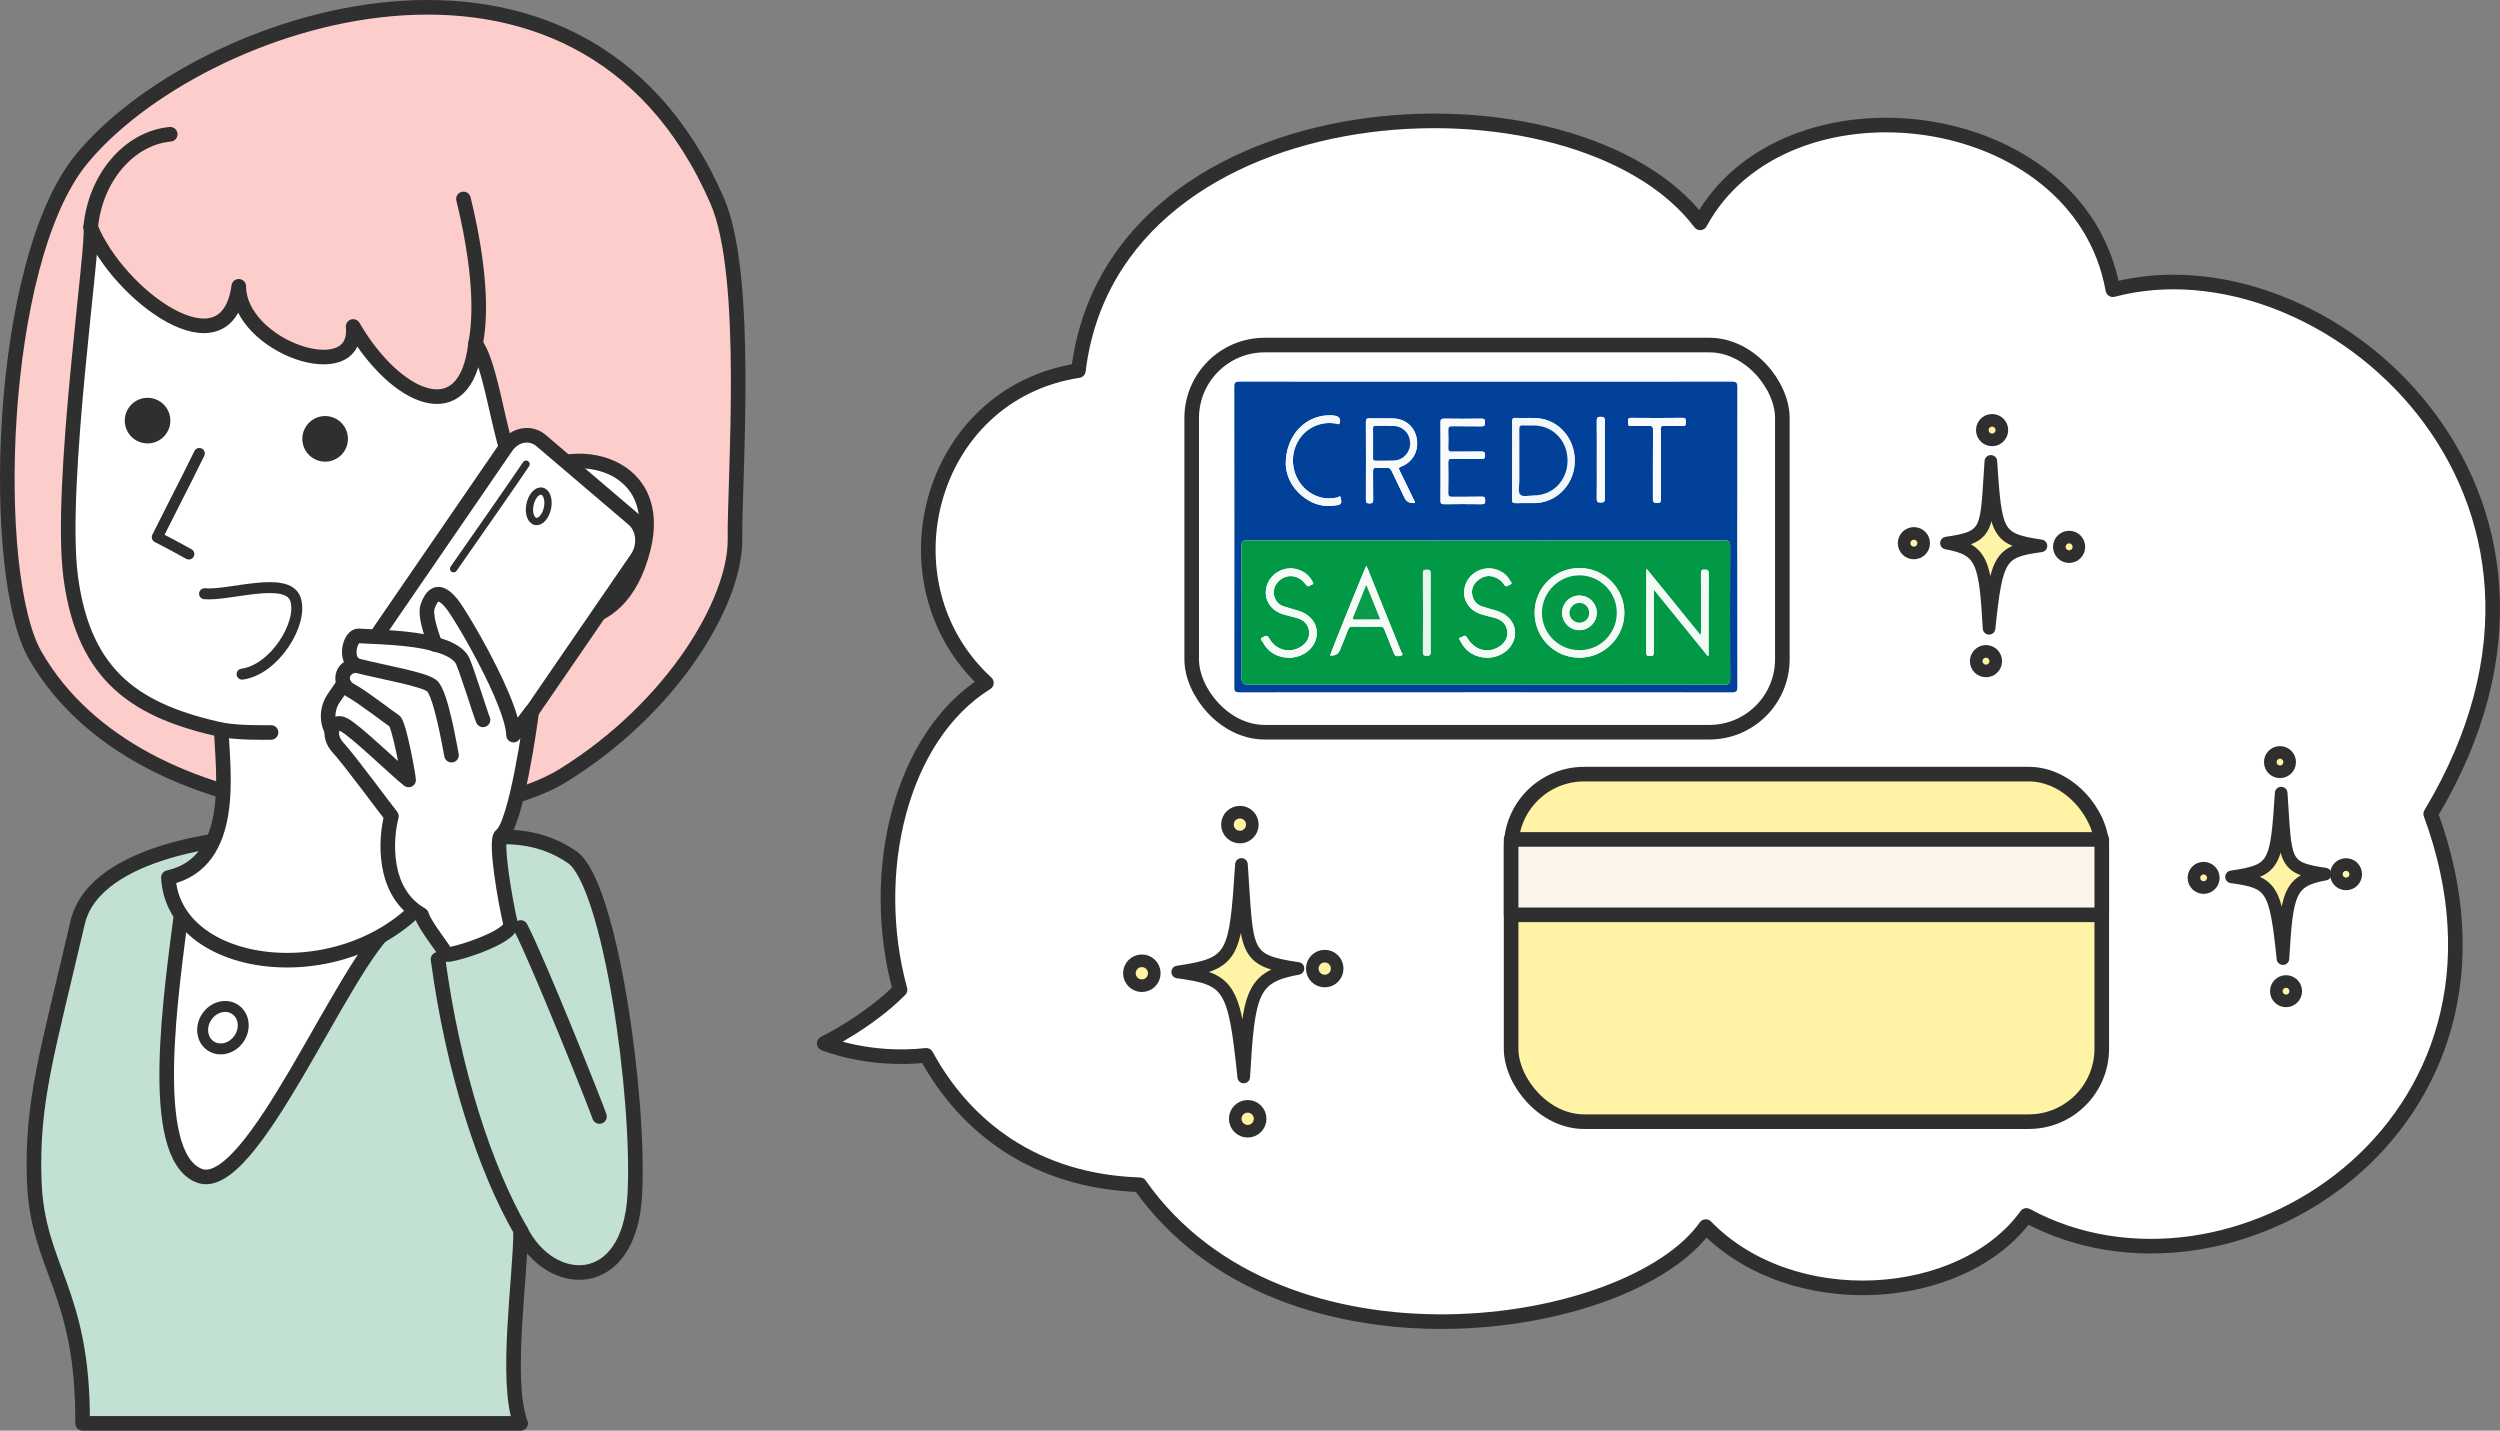 <?xml version="1.0" encoding="UTF-8"?><svg id="_イヤー_2" xmlns="http://www.w3.org/2000/svg" viewBox="0 0 342.518 196.012"><rect x="0" y="0" width="342.518" height="196.012" fill="#808080" stroke="none"/><defs><style>.cls-1,.cls-2,.cls-3{fill:#fff;}.cls-4{stroke-width:1.5px;}.cls-4,.cls-5,.cls-6,.cls-7,.cls-2,.cls-8,.cls-9,.cls-10,.cls-11,.cls-3{stroke:#2f2f2f;}.cls-4,.cls-5,.cls-6,.cls-7,.cls-8,.cls-9,.cls-10,.cls-11,.cls-3{stroke-linecap:round;stroke-linejoin:round;}.cls-4,.cls-5,.cls-7{fill:none;}.cls-12{fill:#f5f8fa;}.cls-13{fill:#f7f9fb;}.cls-14{fill:#f4f7f9;}.cls-15{fill:#2f2f2f;}.cls-16{fill:#f6fbf8;}.cls-17{fill:#024199;}.cls-6{fill:#c2e1d2;}.cls-6,.cls-7,.cls-2,.cls-9,.cls-10,.cls-11,.cls-3{stroke-width:2px;}.cls-18{fill:#04429a;}.cls-19{fill:#019946;}.cls-2{stroke-miterlimit:10;}.cls-20{fill:#039947;}.cls-21{fill:#e8f5ed;}.cls-8{stroke-width:1.728px;}.cls-8,.cls-11{fill:#fff3a6;}.cls-9{fill:#fbf4eb;}.cls-22{fill:#f3faf6;}.cls-23{fill:#0a9c4b;}.cls-24{fill:#f4faf6;}.cls-10{fill:#fccdca;}.cls-25{fill:#f5faf7;}.cls-26{fill:#f9fafb;}</style></defs><g id="_ブジェクト"><g><path class="cls-1" d="M289.476,39.694c-4.584-25.595-44.99-30.469-56.538-9.168-16.913-22.385-80.342-19.403-85.189,20.247-20.633,3.178-27.409,29.2-12.606,42.785-11.785,7.348-16.213,26.013-11.831,42.048-4.299,4.371-10.39,7.346-10.39,7.346,0,0,6.004,2.517,13.976,1.638,5.371,9.872,14.966,17.257,29.256,17.73,19.483,27.703,67.19,20.384,77.549,5.73,11.868,12.215,35.18,10.588,43.932-1.528,27.842,15.098,71.212-12.008,55.392-55.01,26.391-44.01-14.539-79.519-43.549-71.819Z"/><path class="cls-7" d="M289.476,39.694c-4.584-25.595-44.99-30.469-56.538-9.168-16.913-22.385-80.342-19.403-85.189,20.247-20.633,3.178-27.409,29.2-12.606,42.785-11.785,7.348-16.213,26.013-11.831,42.048-4.299,4.371-10.39,7.346-10.39,7.346,0,0,6.004,2.517,13.976,1.638,5.371,9.872,14.966,17.257,29.256,17.73,19.483,27.703,67.19,20.384,77.549,5.73,11.868,12.215,35.18,10.588,43.932-1.528,27.842,15.098,71.212-12.008,55.392-55.01,26.391-44.01-14.539-79.519-43.549-71.819Z"/></g><g><g><g><path class="cls-6" d="M71.335,195.012H11.313c.128-18.265-6.209-21.215-6.624-33.268-.373-10.803,1.79-17.461,5.946-35.333,2.413-10.376,22.444-11.638,22.444-11.638l22.052,2.972c3.026-.252,14.113-6.592,23.246-.323,5.202,3.571,9.336,32.941,8.592,46.333-.743,13.375-11.532,13.02-15.635,4.836,0,6.223-2.196,20.744,0,26.42Z"/><path class="cls-7" d="M71.332,127.074c2.438,4.702,10.243,24.22,10.801,25.894"/><path class="cls-3" d="M24.95,124.262c-1.43,11.293-4.922,33.84,2.286,36.795,7.208,2.954,19.719-29.006,26.465-34.378l-28.75-2.417Z"/><ellipse class="cls-4" cx="30.544" cy="140.8" rx="3.01" ry="2.67" transform="translate(-103.357 87.619) rotate(-56.099)"/><g><path class="cls-10" d="M4.813,89.77C-1.456,78.846-.424,35.989,11.132,21.845,27.005,2.417,79.552-15.615,98.268,27.524c4.492,10.355,2.347,37.903,2.431,46.351,.084,8.448-8.43,22.998-23.509,32.339-14.158,8.771-57.987,8.631-72.378-16.444Z"/><path class="cls-7" d="M63.497,27.256c1.76,7.177,2.693,14.546,1.66,19.845"/><path class="cls-7" d="M12.426,31.136c.622-6.686,5.181-12.196,10.896-12.743"/><path class="cls-3" d="M65.157,47.101c2.645,3.516,3.552,17.287,6.696,19.092,5.009-5.719,19.486-3.715,16.276,9.009-3.334,13.217-14.171,10.374-18.161,6.948-3.574,5.319-10.735,13.069-11.549,15.665-2.211,7.06-3.03,15.317,2.709,21.312-9.208,17.421-37.254,15.34-38.06,1.106,9.44-2.101,7.422-14.713,7.252-20.238-11.313-2.537-18.807-7.01-20.635-20.949-1.651-12.589,3.292-46.029,2.739-47.911,3.725,9.248,18.607,20.343,20.287,8.091,.031,8.365,16.505,13.943,15.672,5.504,5.815,9.982,15.406,14.364,16.773,2.37Z"/><path class="cls-4" d="M28.026,81.346c3.351,.312,11.369-2.521,12.455,.761,1.086,3.282-2.888,9.673-7.316,10.255"/><path class="cls-7" d="M30.321,99.996c2.647,.428,5.544,.363,6.815,.357"/></g></g><path class="cls-7" d="M71.335,168.593c-4.826-8.37-9.233-21.665-11.322-37.164"/><path class="cls-4" d="M27.309,62.127c-2.687,5.477,0,0-5.764,11.466,1.305,.67,2.81,1.461,4.33,2.314"/><circle class="cls-15" cx="44.545" cy="60.126" r="3.124" transform="translate(-30.281 60.716) rotate(-53.918)"/><circle class="cls-15" cx="20.217" cy="57.628" r="3.124" transform="translate(-38.263 40.027) rotate(-53.918)"/></g><g><path class="cls-3" d="M46.221,101.035l12.626,10.755c1.462,1.245,3.605,.859,4.787-.863l23.634-34.433c1.182-1.722,.955-4.128-.507-5.373l-12.626-10.755c-1.462-1.245-3.605-.859-4.787,.863l-23.634,34.433c-1.182,1.722-.955,4.128,.507,5.373Z"/><path class="cls-5" d="M62.146,77.919s9.441-13.51,9.929-14.324"/><ellipse class="cls-5" cx="73.81" cy="69.366" rx="2.116" ry="1.221" transform="translate(-9.276 127.3) rotate(-78.109)"/><path class="cls-3" d="M68.66,114.444c2.066-1.475,4.053-15.688,4.184-16.996l-2.484,3.268c-.131-4.445-7.191-16.473-8.498-18.042-1.307-1.569-2.418-1.945-3.268,.392-.523,1.438,1.046,5.229,1.046,5.229-3.268-1.046-9.282-1.046-10.459-1.177-1.177-.131-2.092,3.138-.392,4.053-2.092,.131-2.484,2.484-.784,3.399s5.36,3.791,6.014,4.184c.654,.392,1.961,7.583,1.961,8.106-1.961-1.569-7.321-6.798-8.89-7.583-1.569-.784-2.353,1.438-.784,3.138,1.569,1.7,6.668,8.629,7.321,9.413-.784,3.007-1.368,10.366,4.123,13.504,.523,1.7,3.309,4.876,3.309,5.399s9.327-2.288,8.882-4.18c-.697-2.961-2.194-11.454-1.279-12.108Z"/><path class="cls-7" d="M48.788,91.173c4.184,1.046,9.021,1.83,10.328,2.745s2.615,9.021,2.745,9.544"/><path class="cls-7" d="M59.639,88.297c1.7,.392,3.138,1.177,3.661,2.092,.523,.915,2.615,7.713,2.876,8.236"/></g></g><g><rect class="cls-11" x="207.033" y="106.062" width="80.924" height="47.615" rx="10" ry="10"/><rect class="cls-9" x="207.033" y="115.004" width="80.924" height="10.337"/></g><g><path class="cls-8" d="M170.089,118.433c-.844,12.592-.981,13.605-8.738,14.736,7.111,.97,7.754,1.865,9.05,14.383,.673-11.603,1.131-13.737,7.434-14.868-7.605-1.097-6.902-2.222-7.746-14.251Z"/><circle class="cls-8" cx="181.498" cy="132.703" r="1.706"/><circle class="cls-8" cx="169.875" cy="112.977" r="1.706"/><circle class="cls-8" cx="156.441" cy="133.342" r="1.706"/><circle class="cls-8" cx="170.942" cy="153.281" r="1.706"/></g><g><path class="cls-8" d="M312.539,108.663c-.657,9.805-.764,10.594-6.805,11.475,5.537,.755,6.038,1.453,7.048,11.201,.524-9.036,.881-10.697,5.789-11.578-5.922-.854-5.374-1.731-6.032-11.098Z"/><circle class="cls-8" cx="321.424" cy="119.775" r="1.328"/><circle class="cls-8" cx="312.373" cy="104.414" r="1.328"/><circle class="cls-8" cx="301.911" cy="120.273" r="1.328"/><circle class="cls-8" cx="313.203" cy="135.8" r="1.328"/></g><g><path class="cls-8" d="M272.762,63.212c.663,9.89,.771,10.686,6.863,11.574-5.585,.762-6.09,1.465-7.108,11.297-.529-9.114-.889-10.789-5.839-11.678,5.973-.861,5.421-1.745,6.084-11.193Z"/><circle class="cls-8" cx="262.217" cy="74.421" r="1.34"/><circle class="cls-8" cx="272.931" cy="58.927" r="1.34"/><circle class="cls-8" cx="283.483" cy="74.923" r="1.34"/><circle class="cls-8" cx="272.093" cy="90.584" r="1.34"/></g><g><rect class="cls-2" x="163.27" y="47.276" width="80.924" height="53.043" rx="10" ry="10"/><g><path class="cls-17" d="M203.581,94.84c-11.255,0-22.511-.004-33.766,.012-.544,0-.703-.118-.702-.687,.018-13.728,.018-27.456,0-41.183,0-.566,.156-.689,.701-.688,22.491,.014,44.981,.014,67.472,0,.572,0,.739,.115,.738,.719-.02,13.707-.02,27.415,0,41.122,0,.601-.162,.72-.737,.719-11.235-.018-22.47-.014-33.706-.014Zm-.071-1.051c10.932,0,21.864-.005,32.796,.013,.592,0,.737-.166,.735-.745-.021-6.104-.021-12.208,0-18.312,.002-.57-.165-.7-.713-.7-21.844,.013-43.688,.014-65.531-.001-.566,0-.705,.158-.703,.71,.019,6.084,.012,12.168,.012,18.251q0,.784,.79,.784c10.871,0,21.742,0,32.614,0Zm3.672-30.755h-.013c0,1.784,.012,3.568-.009,5.352-.005,.417,.101,.567,.538,.55,.83-.034,1.662-.006,2.494-.01,2.891-.013,5.269-2.27,5.539-5.253,.277-3.064-1.706-5.806-4.578-6.308-1.146-.2-2.307-.037-3.459-.108-.451-.028-.525,.144-.521,.547,.02,1.743,.009,3.487,.009,5.23Zm-13.323,5.87c.005-.215-.13-.378-.216-.556-.623-1.293-1.242-2.589-1.882-3.874-.153-.306-.136-.415,.22-.552,1.6-.619,2.429-2.164,2.12-3.855-.299-1.64-1.558-2.701-3.295-2.74-1.053-.024-2.108,.013-3.161-.011-.395-.009-.511,.1-.509,.505,.017,3.546,.016,7.092,.002,10.638-.001,.384,.083,.52,.494,.516,.397-.003,.511-.112,.504-.509-.024-1.296,.003-2.594-.017-3.89-.006-.369,.092-.507,.475-.479,.464,.033,.934,.035,1.397,0,.37-.028,.535,.133,.681,.446,.574,1.227,1.172,2.442,1.763,3.661q.41,.845,1.424,.701Zm3.511-5.691c0,1.784,.01,3.568-.008,5.351-.004,.374,.063,.524,.486,.518,1.723-.026,3.447-.024,5.169,0,.389,.005,.482-.118,.464-.481-.016-.327,.014-.565-.461-.553-1.357,.035-2.717,.001-4.075,.019-.377,.005-.537-.073-.529-.499,.028-1.398,.026-2.797,.001-4.196-.007-.406,.114-.513,.51-.507,1.338,.023,2.676-.007,4.014,.017,.398,.007,.516-.106,.512-.506-.004-.385-.093-.525-.503-.517-1.358,.025-2.717,0-4.075,.018-.342,.005-.463-.093-.454-.443,.021-.831,.027-1.663-.002-2.493-.015-.415,.098-.562,.535-.553,1.337,.028,2.676-.006,4.014,.022,.425,.009,.495-.153,.492-.524-.003-.36-.047-.537-.484-.53-1.703,.027-3.406,.023-5.109,.002-.395-.005-.513,.102-.508,.503,.021,1.784,.009,3.568,.01,5.351Zm-21.214,.326c.057,1.866,1.03,3.727,3.05,4.977,1.257,.778,2.636,.965,4.092,.681,.65-.127,.441-.608,.405-.946-.048-.458-.378-.106-.549-.075-.79,.143-1.567,.153-2.344-.07-2.582-.742-4.169-3.538-3.534-6.232,.638-2.706,3.145-4.34,5.87-3.826,.139,.026,.299,.181,.395-.08,.178-.483-.048-.902-.558-.992-.199-.035-.4-.064-.602-.072-3.411-.125-6.205,2.634-6.227,6.634Zm51.398,.082c0-1.601,.013-3.202-.009-4.803-.005-.378,.099-.485,.474-.472,.83,.028,1.664-.024,2.492,.021,.483,.026,.463-.228,.454-.552-.008-.302,.072-.574-.436-.567-2.351,.031-4.702,.026-7.053,.003-.448-.004-.434,.222-.419,.524,.014,.287-.102,.614,.416,.59,.789-.038,1.582,.024,2.37-.022,.503-.029,.64,.108,.636,.623-.026,3.08-.009,6.161-.018,9.241-.001,.411-.037,.705,.565,.714,.663,.01,.526-.378,.527-.74,.003-1.52,.001-3.04,.001-4.56Zm-8.778-.644c0,1.783,.016,3.565-.011,5.348-.007,.443,.138,.534,.547,.526,.387-.007,.566-.055,.564-.518-.02-3.565-.02-7.13,0-10.695,.002-.449-.155-.525-.556-.529-.403-.004-.56,.072-.554,.52,.026,1.782,.011,3.565,.011,5.348Z"/><path class="cls-19" d="M203.51,93.789c-10.871,0-21.742,0-32.614,0q-.789,0-.79-.784c0-6.084,.007-12.168-.012-18.251-.002-.552,.136-.71,.703-.71,21.844,.015,43.688,.015,65.531,.001,.548,0,.715,.13,.713,.7-.021,6.104-.021,12.208,0,18.312,.002,.578-.144,.746-.735,.745-10.932-.018-21.864-.013-32.796-.013Zm6.745-9.84c-.004,3.4,2.733,6.154,6.125,6.162,3.378,.008,6.16-2.761,6.167-6.136,.007-3.388-2.747-6.145-6.142-6.148-3.412-.003-6.146,2.719-6.15,6.123Zm22.697,3.036l-7.346-9.048c-.03,.195-.047,.253-.047,.31-.001,3.71,.005,7.421-.009,11.131-.001,.395,.105,.507,.505,.513,.439,.007,.532-.137,.529-.552-.018-2.636-.008-5.271-.007-7.907,0-.17,0-.34,0-.677,2.538,3.128,4.963,6.118,7.448,9.181,.041-.181,.064-.234,.064-.287,.002-3.71-.008-7.421,.014-11.131,.003-.467-.219-.452-.552-.474-.408-.027-.511,.117-.509,.513,.016,2.595,.01,5.19,.005,7.786,0,.191,.061,.395-.095,.643Zm-50.718,2.822q1.015,.091,1.359-.761c.371-.919,.749-1.834,1.103-2.759,.113-.296,.24-.444,.599-.436,1.256,.028,2.513,.025,3.768,.002,.341-.006,.498,.107,.618,.418,.422,1.094,.879,2.174,1.309,3.264,.21,.533,.681,.349,.984,.275,.391-.096,.04-.411-.026-.576-1.5-3.754-3.02-7.499-4.537-11.246-.061-.15-.132-.295-.213-.476-.303,.579-4.818,11.762-4.965,12.296Zm21.505,.314c.394,.017,.774-.062,1.144-.165,1.596-.445,2.683-1.748,2.692-3.213,.01-1.457-.998-2.627-2.676-3.111-.622-.179-1.248-.347-1.86-.555-.68-.231-1.118-.717-1.296-1.415-.225-.883,.079-1.613,.757-2.165,.706-.575,1.516-.756,2.388-.385,.476,.203,.894,.508,1.159,.951,.298,.497,.602,.149,.864,.028,.391-.181,.043-.422-.045-.583-.43-.788-1.122-1.262-1.972-1.51-1.74-.507-3.629,.514-4.159,2.242-.516,1.683,.379,3.319,2.161,3.902,.614,.201,1.252,.33,1.875,.504,.88,.247,1.539,.747,1.719,1.688,.176,.92-.272,1.773-1.14,2.297-1.568,.946-3.35,.448-4.347-1.265-.308-.529-.575-.108-.848-.048-.407,.089-.151,.355-.072,.513,.758,1.494,2.001,2.227,3.656,2.29Zm-27.206,0c.373,.023,.733-.051,1.086-.135,1.624-.384,2.783-1.738,2.799-3.25,.015-1.427-1.005-2.625-2.621-3.087-.622-.178-1.244-.353-1.86-.549-.66-.21-1.111-.656-1.327-1.314-.288-.878,.064-1.841,.855-2.4,.889-.628,1.947-.609,2.822,.055,.26,.197,.48,.434,.667,.702,.282,.403,.539,.031,.788-.045,.335-.102,.116-.324,.037-.476-.435-.839-1.14-1.345-2.032-1.616-1.695-.514-3.597,.468-4.155,2.15-.566,1.704,.307,3.379,2.103,3.975,.651,.216,1.333,.335,1.989,.536,.846,.259,1.492,.769,1.65,1.683,.156,.904-.227,1.617-.955,2.153-1.486,1.094-3.564,.646-4.482-1.038-.312-.573-.601-.273-.911-.143-.45,.188-.08,.46,.01,.63,.746,1.418,1.962,2.094,3.536,2.169Zm19.467-6.142c0-1.804-.011-3.608,.009-5.411,.004-.397-.103-.538-.509-.51-.33,.022-.554,0-.551,.47,.021,3.607,.02,7.215,.002,10.822-.002,.44,.18,.486,.54,.495,.393,.01,.525-.104,.519-.515-.022-1.783-.009-3.567-.009-5.35Z"/><path class="cls-14" d="M207.182,63.034c0-1.743,.012-3.487-.009-5.23-.005-.403,.07-.575,.521-.547,1.151,.071,2.313-.092,3.459,.108,2.871,.502,4.855,3.244,4.578,6.308-.27,2.983-2.648,5.24-5.539,5.253-.831,.004-1.664-.023-2.494,.01-.437,.018-.543-.132-.538-.55,.021-1.784,.009-3.568,.009-5.352h.013Zm.985,.027c0,.932-.005,1.865,.002,2.797,.005,.645-.223,1.51,.104,1.878,.375,.422,1.258,.127,1.918,.126,2.582-.002,4.563-2.07,4.576-4.745,.013-2.679-1.943-4.767-4.519-4.82-.527-.011-1.056,.023-1.581-.01-.408-.026-.513,.127-.508,.516,.02,1.419,.008,2.838,.008,4.257Z"/><path class="cls-13" d="M193.858,68.904q-1.013,.144-1.424-.701c-.591-1.219-1.189-2.434-1.763-3.661-.146-.313-.311-.474-.681-.446-.463,.035-.933,.034-1.397,0-.383-.027-.481,.11-.475,.479,.021,1.296-.007,2.594,.017,3.89,.007,.397-.106,.506-.504,.509-.411,.004-.496-.132-.494-.516,.014-3.546,.015-7.092-.002-10.638-.002-.406,.114-.515,.509-.505,1.053,.025,2.108-.013,3.161,.011,1.737,.039,2.995,1.101,3.295,2.74,.308,1.691-.521,3.236-2.12,3.855-.356,.138-.372,.246-.22,.552,.64,1.285,1.26,2.58,1.882,3.874,.086,.178,.221,.341,.216,.556Zm-5.732-8.227c0,.669,.006,1.337-.003,2.006-.003,.251,.014,.425,.346,.417,.871-.021,1.746,.033,2.613-.026,1.231-.084,2.154-1.171,2.115-2.397-.043-1.314-1.028-2.301-2.325-2.315-.79-.009-1.581,.008-2.371-.007-.287-.006-.391,.081-.382,.377,.02,.648,.006,1.297,.006,1.945Z"/><path class="cls-26" d="M197.369,63.213c0-1.784,.012-3.568-.01-5.351-.005-.402,.113-.508,.508-.503,1.703,.021,3.406,.025,5.109-.002,.437-.007,.481,.169,.484,.53,.003,.371-.067,.533-.492,.524-1.337-.029-2.676,.006-4.014-.022-.438-.009-.55,.138-.535,.553,.029,.83,.023,1.662,.002,2.493-.009,.35,.112,.448,.454,.443,1.358-.018,2.717,.007,4.075-.018,.41-.008,.499,.132,.503,.517,.004,.4-.114,.513-.512,.506-1.338-.023-2.676,.006-4.014-.017-.396-.007-.517,.101-.51,.507,.025,1.398,.026,2.798-.001,4.196-.008,.426,.152,.504,.529,.499,1.358-.018,2.717,.016,4.075-.019,.475-.012,.445,.226,.461,.553,.018,.362-.075,.486-.464,.481-1.723-.023-3.447-.025-5.169,0-.423,.006-.49-.144-.486-.518,.017-1.784,.008-3.568,.007-5.351Z"/><path class="cls-12" d="M176.156,63.539c.022-4,2.816-6.759,6.227-6.634,.201,.007,.403,.037,.602,.072,.51,.09,.736,.508,.558,.992-.096,.261-.257,.106-.395,.08-2.725-.513-5.232,1.12-5.87,3.826-.635,2.694,.952,5.489,3.534,6.232,.777,.223,1.554,.213,2.344,.07,.171-.031,.501-.383,.549,.075,.035,.338,.244,.819-.405,.946-1.456,.284-2.835,.097-4.092-.681-2.02-1.25-2.993-3.111-3.05-4.977Z"/><path class="cls-26" d="M227.554,63.621c0,1.52,.002,3.04-.001,4.56,0,.361,.136,.75-.527,.74-.602-.009-.566-.303-.565-.714,.009-3.08-.009-6.161,.018-9.241,.004-.514-.133-.652-.636-.623-.788,.046-1.582-.015-2.37,.022-.519,.025-.402-.303-.416-.59-.015-.302-.029-.529,.419-.524,2.351,.023,4.702,.028,7.053-.003,.508-.007,.428,.265,.436,.567,.009,.324,.029,.579-.454,.552-.829-.045-1.662,.007-2.492-.021-.375-.013-.479,.094-.474,.472,.022,1.601,.009,3.202,.009,4.803Z"/><path class="cls-13" d="M218.776,62.977c0-1.783,.015-3.565-.011-5.348-.007-.448,.151-.525,.554-.52,.4,.004,.558,.08,.556,.529-.019,3.565-.02,7.13,0,10.695,.003,.463-.176,.51-.564,.518-.408,.007-.553-.083-.547-.526,.027-1.782,.011-3.565,.011-5.348Z"/><path class="cls-25" d="M210.255,83.949c.004-3.404,2.739-6.126,6.15-6.123,3.395,.003,6.149,2.76,6.142,6.148-.007,3.376-2.789,6.144-6.167,6.136-3.392-.008-6.13-2.762-6.125-6.162Zm11.258,.082c.049-2.805-2.203-5.139-5.021-5.203-2.809-.064-5.199,2.246-5.235,5.062-.037,2.837,2.239,5.155,5.095,5.189,2.817,.034,5.112-2.211,5.161-5.048Z"/><path class="cls-22" d="M232.951,86.985c.156-.248,.094-.452,.095-.643,.005-2.595,.011-5.19-.005-7.786-.002-.396,.101-.54,.509-.513,.333,.022,.554,.006,.552,.474-.021,3.71-.012,7.421-.014,11.131,0,.053-.023,.106-.064,.287-2.485-3.064-4.91-6.053-7.448-9.181,0,.337,0,.507,0,.677,0,2.636-.011,5.272,.007,7.907,.003,.415-.09,.559-.529,.552-.4-.006-.506-.118-.505-.513,.014-3.71,.008-7.421,.009-11.131,0-.057,.017-.115,.047-.31l7.346,9.048Z"/><path class="cls-16" d="M182.233,89.807c.147-.534,4.662-11.717,4.965-12.296,.081,.181,.152,.326,.213,.476,1.517,3.747,3.037,7.492,4.537,11.246,.066,.165,.417,.48,.026,.576-.303,.074-.774,.258-.984-.275-.43-1.09-.887-2.171-1.309-3.264-.12-.311-.276-.424-.618-.418-1.256,.023-2.513,.026-3.768-.002-.359-.008-.486,.14-.599,.436-.354,.925-.732,1.841-1.103,2.759q-.344,.852-1.359,.761Zm4.956-9.674c-.623,1.542-1.208,2.995-1.8,4.446-.096,.235,0,.279,.207,.278,1.14-.003,2.279-.002,3.498-.002l-1.906-4.722Z"/><path class="cls-25" d="M203.738,90.121c-1.655-.063-2.898-.796-3.656-2.29-.08-.158-.335-.424,.072-.513,.273-.06,.54-.481,.848,.048,.997,1.712,2.779,2.211,4.347,1.265,.868-.524,1.315-1.377,1.14-2.297-.18-.941-.839-1.441-1.719-1.688-.623-.175-1.261-.303-1.875-.504-1.782-.583-2.677-2.219-2.161-3.902,.53-1.728,2.42-2.749,4.159-2.242,.851,.248,1.542,.722,1.972,1.51,.088,.161,.436,.403,.045,.583-.262,.121-.566,.469-.864-.028-.265-.442-.683-.748-1.159-.951-.873-.372-1.682-.191-2.388,.385-.678,.552-.981,1.281-.757,2.165,.178,.698,.616,1.183,1.296,1.415,.612,.208,1.238,.376,1.86,.555,1.677,.484,2.686,1.654,2.676,3.111-.01,1.465-1.096,2.768-2.692,3.213-.37,.103-.75,.181-1.144,.165Z"/><path class="cls-24" d="M176.533,90.121c-1.574-.076-2.79-.752-3.536-2.169-.089-.17-.459-.442-.01-.63,.31-.13,.598-.43,.911,.143,.918,1.684,2.995,2.133,4.482,1.038,.728-.536,1.111-1.249,.955-2.153-.158-.914-.803-1.424-1.65-1.683-.656-.201-1.339-.32-1.989-.536-1.796-.596-2.668-2.271-2.103-3.975,.558-1.682,2.46-2.665,4.155-2.15,.892,.271,1.597,.777,2.032,1.616,.079,.152,.298,.374-.037,.476-.249,.076-.506,.448-.788,.045-.187-.268-.407-.504-.667-.702-.876-.664-1.933-.683-2.822-.055-.791,.559-1.143,1.522-.855,2.4,.216,.658,.666,1.104,1.327,1.314,.616,.196,1.239,.371,1.86,.549,1.616,.462,2.635,1.659,2.621,3.087-.015,1.512-1.175,2.866-2.799,3.25-.354,.084-.713,.158-1.086,.135Z"/><path class="cls-21" d="M195.999,83.979c0,1.783-.013,3.567,.009,5.35,.005,.411-.126,.525-.519,.515-.36-.009-.542-.055-.54-.495,.018-3.607,.02-7.215-.002-10.822-.003-.47,.221-.447,.551-.47,.406-.028,.513,.114,.509,.51-.02,1.804-.009,3.607-.009,5.411Z"/><path class="cls-17" d="M208.166,63.061c0-1.419,.012-2.838-.008-4.257-.005-.389,.099-.542,.508-.516,.525,.033,1.054,0,1.581,.01,2.576,.053,4.531,2.141,4.519,4.82-.013,2.675-1.994,4.744-4.576,4.745-.66,0-1.544,.296-1.918-.126-.326-.368-.099-1.233-.104-1.878-.007-.932-.002-1.865-.002-2.797Z"/><path class="cls-18" d="M188.126,60.677c0-.648,.013-1.297-.006-1.945-.009-.296,.095-.383,.382-.377,.79,.015,1.581-.002,2.371,.007,1.296,.014,2.282,1,2.325,2.315,.04,1.226-.884,2.313-2.115,2.397-.867,.059-1.742,.005-2.613,.026-.333,.008-.35-.166-.346-.417,.009-.669,.003-1.337,.003-2.006Z"/><path class="cls-20" d="M221.513,84.031c-.049,2.837-2.345,5.082-5.161,5.048-2.856-.034-5.132-2.352-5.095-5.189,.037-2.816,2.426-5.127,5.235-5.062,2.817,.064,5.069,2.399,5.021,5.203Zm-7.486-.055c.004,1.298,1.056,2.354,2.35,2.359,1.315,.006,2.403-1.08,2.396-2.389-.007-1.316-1.089-2.364-2.425-2.349-1.301,.015-2.325,1.064-2.32,2.379Z"/><path class="cls-23" d="M187.189,80.134l1.906,4.722c-1.219,0-2.359-.002-3.498,.002-.208,0-.303-.043-.207-.278,.592-1.451,1.177-2.905,1.8-4.446Z"/><path class="cls-24" d="M214.027,83.977c-.005-1.315,1.019-2.364,2.32-2.379,1.336-.015,2.418,1.033,2.425,2.349,.007,1.31-1.081,2.395-2.396,2.389-1.294-.005-2.346-1.062-2.35-2.359Zm3.706,.005c.009-.751-.581-1.367-1.321-1.379-.725-.012-1.367,.608-1.383,1.336-.016,.726,.602,1.356,1.34,1.367,.761,.012,1.355-.565,1.364-1.324Z"/><path class="cls-20" d="M217.733,83.982c-.009,.759-.603,1.336-1.364,1.324-.738-.011-1.356-.642-1.34-1.367,.016-.728,.657-1.347,1.383-1.336,.74,.012,1.33,.628,1.321,1.379Z"/></g></g></g></svg>